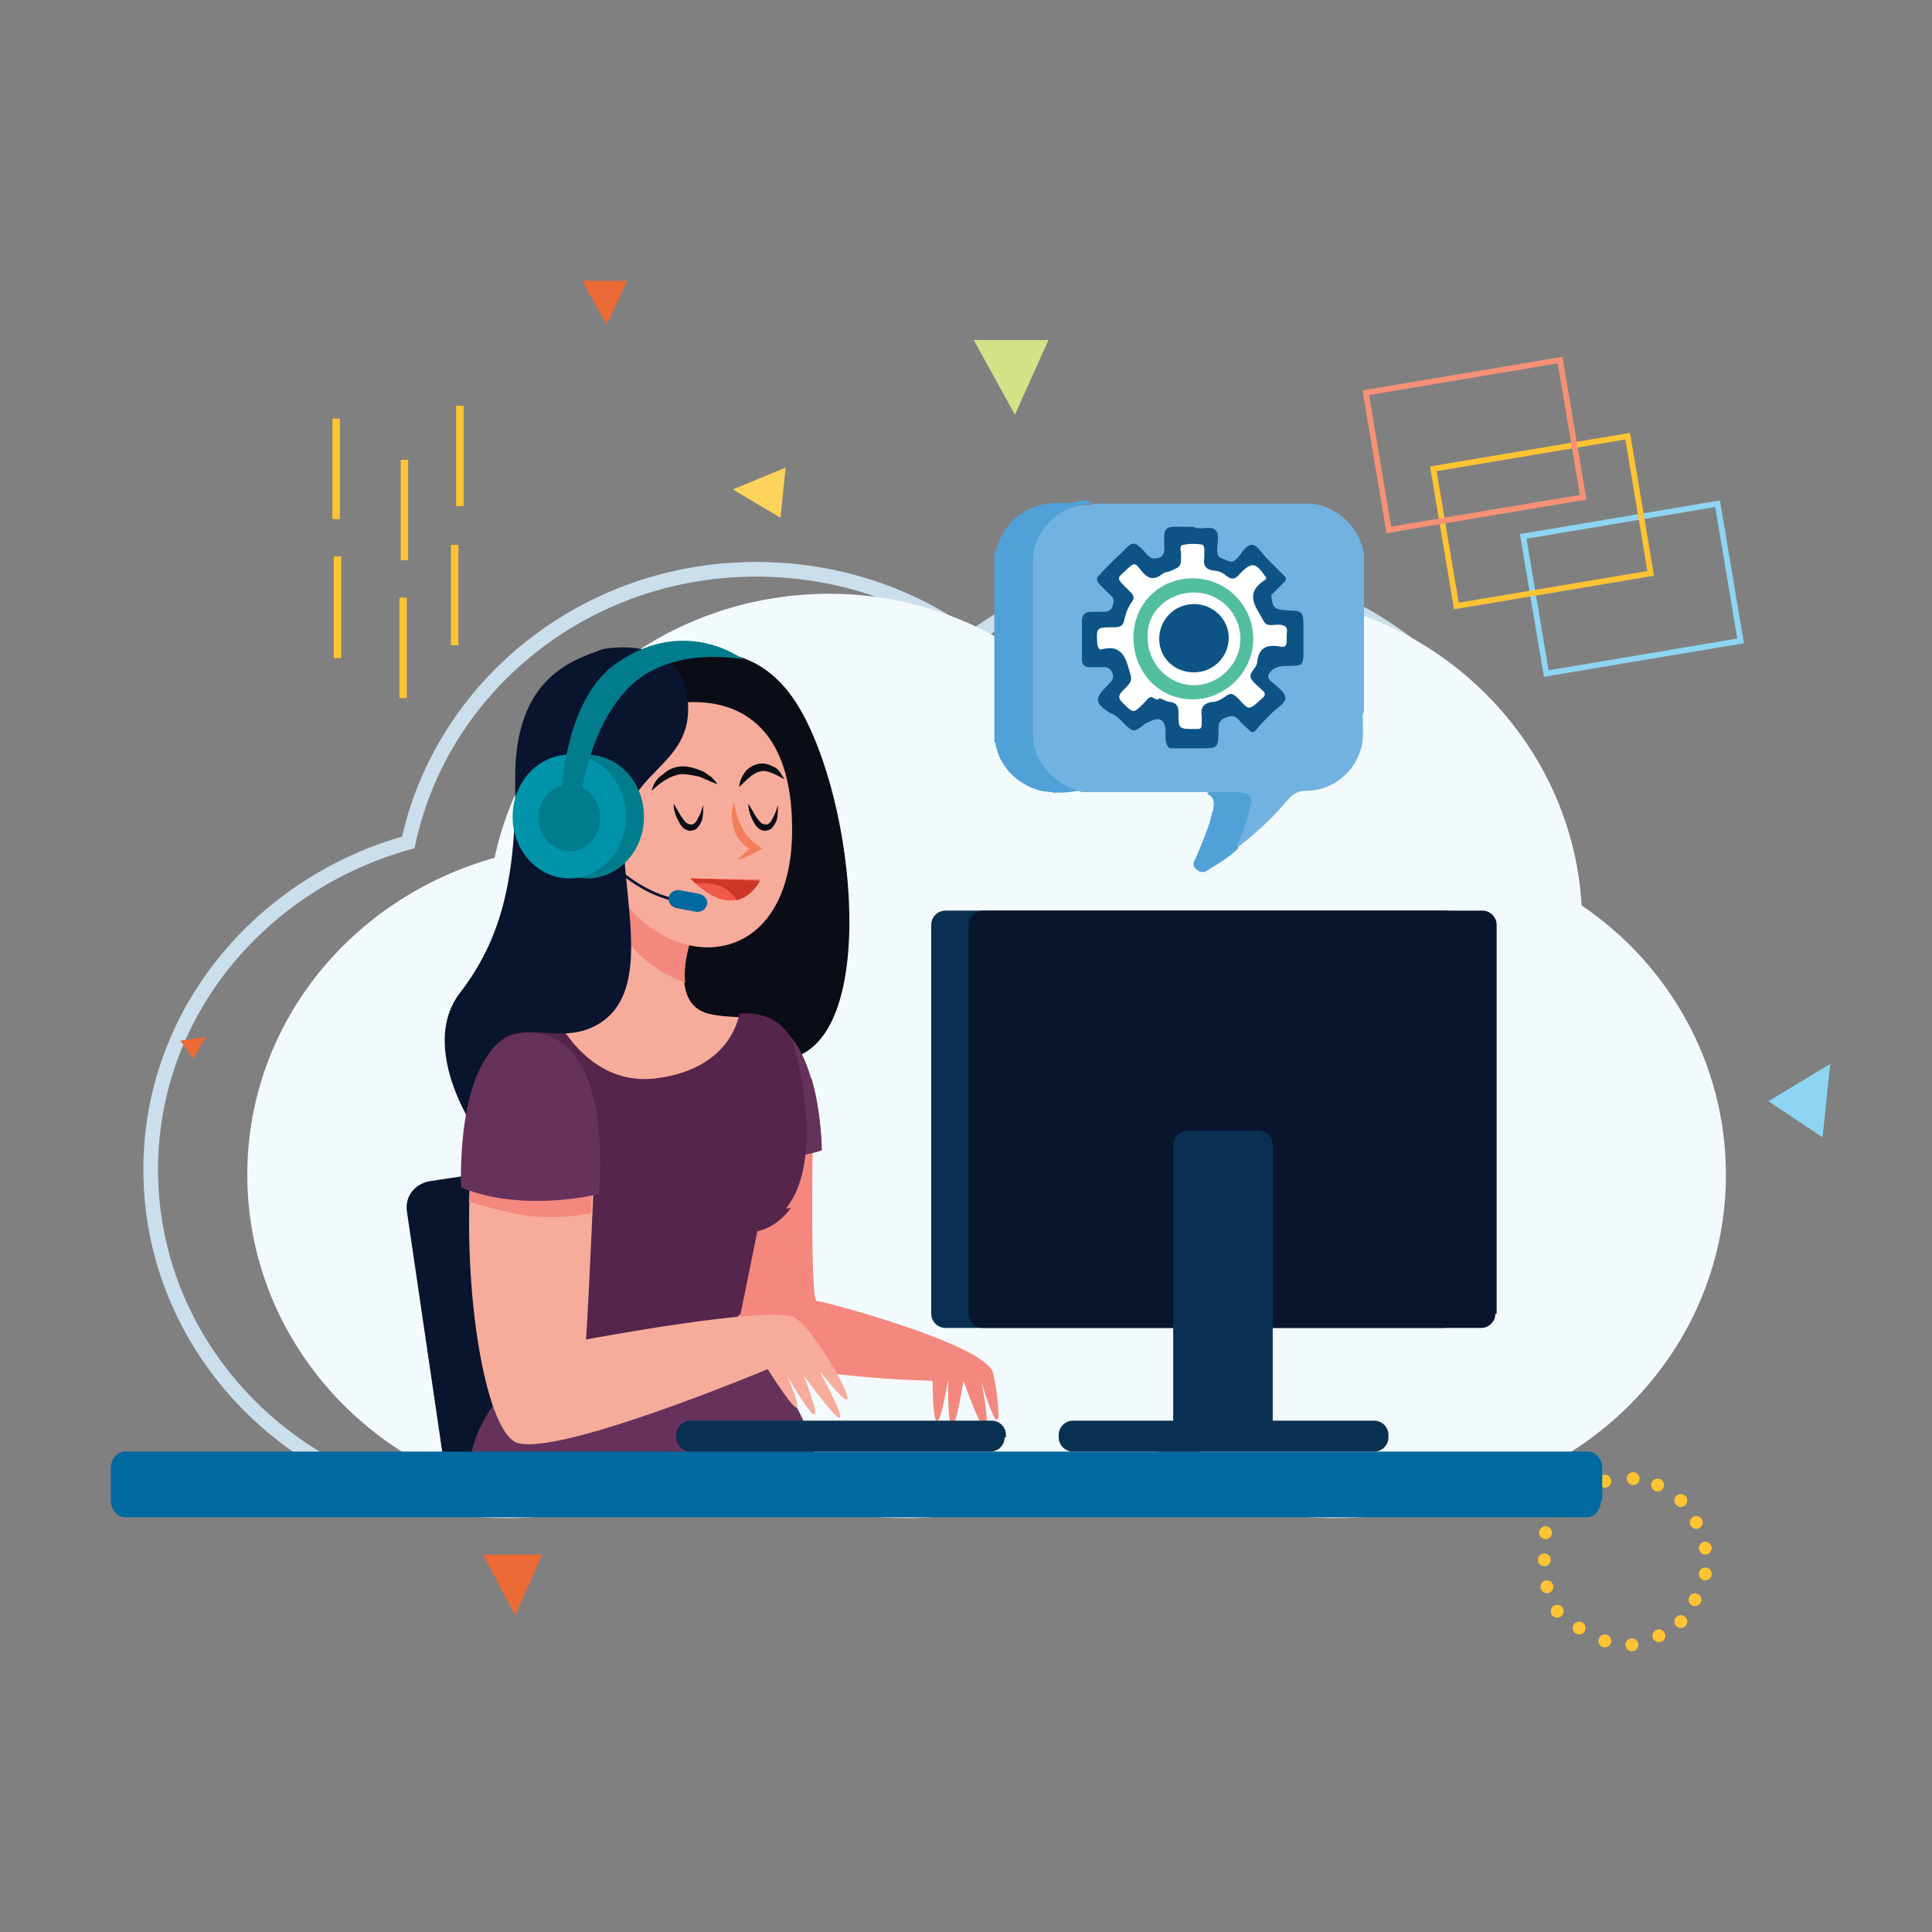 <svg version="1.0" xmlns="http://www.w3.org/2000/svg" viewBox="0 0 150 150" style="enable-background:new 0 0 150 150" xml:space="preserve"><rect x="0" y="0" width="150" height="150" fill="#808080" stroke="none"/><style>.st0{display:none}.st2{fill:#f3fafd;enable-background:new}.st2,.st4{display:inline}.st5{fill:#379fd8}.st7{fill:#6b9cc0}.st8{fill:#9cb7df}.st9{fill:#2d2e75}.st10{fill:#6a71b4}.st11{fill:#ffc333}.st15{fill:none;stroke:#ffc333;stroke-width:.634;stroke-miterlimit:10}.st16{fill:#d4e288}.st17{fill:#ffd25b}.st18{fill:#ec6a36}.st19{fill:#8dd5f3}.st21{fill:#35b56a}.st22{fill:#6181c0}.st23{fill:#78cfe8}.st28{fill:none;stroke:#ffc333;stroke-width:.577;stroke-miterlimit:10}.st30{fill:#f3fafd;enable-background:new}.st33{fill:#4f445a}.st34{fill:#fff}.st40,.st45,.st51,.st53,.st55{fill:none;stroke:#ffc333;stroke-width:.592;stroke-miterlimit:10}.st45,.st51,.st53,.st55{stroke-width:.567}.st51,.st53,.st55{stroke-width:.614}.st53,.st55{stroke:#78cfe8;stroke-width:.297}.st55{stroke:#f3fafd;stroke-width:1.187;stroke-linecap:round;stroke-linejoin:round}.st56{fill:#f3fafd}.st57{fill:#f7ac9b}.st58{fill:#fbb216}.st63,.st65{fill:none;stroke:#ffc333;stroke-width:.611;stroke-miterlimit:10}.st65{stroke:#90d6e7;stroke-width:1.94;stroke-linecap:round;stroke-linejoin:round}.st66{fill:#90d6e7}.st72,.st74{fill:none;stroke:#ffc333;stroke-width:.569;stroke-miterlimit:10}.st74{stroke:#5d1b16;stroke-width:1.124;stroke-linecap:round;stroke-linejoin:round}.st76{fill:#318fcd}.st77{fill:#9d4222}.st78{fill:#862e1b}.st88{fill:none;stroke:#ffc333;stroke-width:.578;stroke-miterlimit:10}.st89{fill:#09152f}.st90{fill:#0a0d16}.st91{fill:#f4887e}.st95{fill:#66325c}.st96{fill:#55254c}.st98{fill:#0069a0}.st99{fill:#017c8d}.st101{fill:#093052}.st102{fill:#50a1d8}.st104{fill:#0e5386}</style><switch><g><g id="Layer_8"><path d="M119.6 69.2c-.8-13.9-12.8-25-27.5-25-6.3 0-12.1 2-16.7 5.4-4.6-3.4-10.4-5.4-16.7-5.4-13.3 0-24.4 9.1-27 21.2-11.5 3.2-20 13.3-20 25.4 0 14.6 12.3 26.5 27.6 26.5 5.8 0 11.1-1.7 15.5-4.6 4.4 2.9 9.8 4.6 15.5 4.6 6.3 0 12.1-2 16.7-5.4 4.6 3.4 10.4 5.4 16.7 5.4 15.2 0 27.6-11.9 27.6-26.5 0-8.9-4.6-16.8-11.7-21.6z" style="opacity:.95;fill:none;stroke:#cfe3f2;stroke-width:1.138;stroke-miterlimit:10;enable-background:new"/><path class="st30" d="M122.8 70.3c-.8-13.5-12.3-24.2-26.4-24.2-6 0-11.6 2-16 5.3-4.5-3.3-10-5.3-16-5.3-12.8 0-23.5 8.8-26 20.5-11.1 3.1-19.2 12.9-19.2 24.6 0 14.2 11.9 25.7 26.5 25.7 5.5 0 10.7-1.6 14.9-4.5 4.2 2.8 9.4 4.5 14.9 4.5 6 0 11.6-2 16-5.3 4.5 3.3 10 5.3 16 5.3 14.6 0 26.5-11.5 26.5-25.7 0-8.6-4.4-16.3-11.2-20.9z"/><circle class="st11" cx="124.6" cy="115" r=".5"/><circle class="st11" cx="122.7" cy="115.7" r=".5"/><circle class="st11" cx="121.1" cy="117.3" r=".5"/><circle class="st11" cx="120" cy="119" r=".5"/><circle class="st11" cx="119.9" cy="121.1" r=".5"/><circle class="st11" cx="120.1" cy="123.2" r=".5"/><circle class="st11" cx="120.9" cy="125.1" r=".5"/><circle class="st11" cx="122.6" cy="126.4" r=".5"/><circle class="st11" cx="124.6" cy="127.4" r=".5"/><circle class="st11" cx="126.7" cy="127.7" r=".5"/><circle class="st11" cx="128.8" cy="127" r=".5"/><circle class="st11" cx="130.5" cy="125.9" r=".5"/><circle class="st11" cx="131.6" cy="124.2" r=".5"/><circle class="st11" cx="132.4" cy="122.2" r=".5"/><circle class="st11" cx="132.4" cy="120.2" r=".5"/><circle class="st11" cx="131.7" cy="118.2" r=".5"/><circle class="st11" cx="128.7" cy="115.3" r=".5"/><circle class="st11" cx="126.8" cy="114.8" r=".5"/><circle class="st11" cx="130.5" cy="116.5" r=".5"/><path transform="rotate(170.47 126.68 45.753)" style="fill:none;stroke:#8dd5f3;stroke-width:.446;stroke-miterlimit:10" d="M119 40.4h15.3v10.8H119z"/><path transform="rotate(170.47 119.734 40.427)" style="fill:none;stroke:#ffc333;stroke-width:.446;stroke-miterlimit:10" d="M112.1 35h15.3v10.8h-15.3z"/><path transform="rotate(170.47 114.462 34.525)" style="fill:none;stroke:#f59176;stroke-width:.446;stroke-miterlimit:10" d="M106.8 29.1h15.3v10.8h-15.3z"/><path class="st88" d="M35.7 31.5v7.8M31.4 35.7v7.8M26.1 32.5v7.8M26.2 43.2v7.9M31.3 46.4v7.8M35.3 42.3v7.8"/><path class="st16" d="m81.4 26.4-2.6 5.8-3.2-5.8z"/><path class="st17" d="M60.6 40.2 56.9 38l4.1-1.7z"/><path class="st18" d="m48.7 21.8-1.6 3.4-1.9-3.4zM42.1 120.7l-2.1 4.7-2.5-4.7zM15 82.2l1-1.7-2 .3z"/><path class="st19" d="m137.3 85.5 4.8-2.9-.6 5.7z"/><path class="st89" d="M44.9 113.7c.2 1.2-.6 2.2-1.8 2.4l-6 .9c-1.2.2-2.2-.6-2.4-1.8l-3.1-21.1c-.2-1.2.6-2.2 1.8-2.4l6-.9c1.2-.2 2.2.6 2.4 1.8l3.1 21.1z"/><path class="st90" d="M49.3 52.3s8-5 12.6 2.4 6.4 26.2-.7 27.5c-7.1 1.3-12 .3-11.1-10.4.9-10.8-.8-19.5-.8-19.5z"/><path class="st57" d="M53.6 72.8s-1.8 5.1 1.4 5.9c3.2.8 6.5-1.1 6.8 5.8.3 6.8-22.8.6-22.4-2.3.3-3 7.6-.7 7.9-7.3.3-6.5.4-6.8.4-6.8l5.9 4.7z"/><path class="st91" d="M53.2 76.3c-.2-1.6.5-3.5.5-3.5l-6-4.8s0 1-.1 3.3c1.1 2.3 3.1 4.1 5.6 5z"/><path class="st57" d="M51.5 54.8s10-2.9 10 9.6-12.1 11.3-15 1.8c-2.9-9.9 5-11.4 5-11.4z"/><path class="st90" d="M50.6 61.4c.1-.5.4-1 .9-1.3.4-.4 1-.6 1.5-.6.6 0 1.1.2 1.6.4.2.1.4.3.6.4.2.2.4.4.5.6-.2-.1-.5-.2-.7-.3l-.7-.3c-.5-.1-.9-.2-1.4-.2-.8.1-1.6.6-2.3 1.3zM57.4 61.1c0-.4.2-.8.4-1.1.2-.3.6-.6 1.1-.7.5-.1.9.1 1.3.3.2.1.3.3.4.4.1.2.2.3.3.5-.4-.2-.7-.4-1-.5-.3-.1-.6-.2-.9-.1-.5.1-1 .6-1.6 1.2zM58.1 62.4c.2.3.4.7.6 1 .2.3.4.6.7.6.2.1.5-.2.6-.5.2-.3.3-.7.4-1 0 .4 0 .8-.1 1.2-.1.2-.2.4-.3.5-.1.2-.4.3-.7.3-.5-.1-.7-.5-.9-.9-.2-.4-.3-.8-.3-1.2zM52.3 62.4c.2.3.4.7.6 1 .2.3.4.6.7.6.2.1.5-.2.6-.5.2-.3.3-.7.4-1 0 .4 0 .8-.1 1.2-.1.2-.2.4-.3.5-.1.2-.4.3-.7.3-.5-.1-.7-.5-.9-.9-.2-.4-.3-.8-.3-1.2z"/><path d="M57 62.3c.1.7.3 1.4.6 1.9.1.3.3.6.5.8.2.2.4.4.7.6l.4.3-.4.2c-.5.3-1.1.5-1.6.7.4-.4.9-.8 1.3-1.2v.5c-.3-.2-.7-.4-.9-.7-.3-.3-.5-.6-.6-1-.2-.6-.3-1.4 0-2.1z" style="fill:#f37e5b"/><path d="m53.6 68.2 5.4.1s-1.7 3.7-5.4-.1z" style="fill:#f05848"/><path d="m53.6 68.2.4.4c1-.1 2.1 0 2.8.8.1.1.3.3.4.5 1.2-.3 1.8-1.5 1.8-1.5l-5.4-.2z" style="fill:#cd3727"/><path class="st91" d="M63.1 88.6s-.2 12.4.3 12.4 13.2 3.4 13.7 5.6c.5 2.2.9 6.6-.9.7 0 0 1.6 8.2-1.4-.1 0 0-1.2 7.9-1.2-.1 0 0-1.1 7.2-1.2.1 0 0-13.5-.2-17.3-3.3-3.8-3.1 2.6-17.1 2.6-17.1l5.4 1.8z"/><path class="st95" d="M59 89.7s3 .3 4.8-.4c0 0-.1-9.4-4.6-10.1-4.3-.7-.2 10.5-.2 10.5z"/><path class="st95" d="M58.4 87.7c.3 1.2.6 2 .6 2s3 .3 4.8-.4c0 0 0-2.9-.8-5.6-1.2 1.6-2.8 2.9-4.6 4zM42.4 105.1s-5.7 3.6-6 9.1h27s-.2-5.7-5.7-9.5-15.3.4-15.3.4z"/><path class="st96" d="M42.2 105.1s-6.7-10.5-5.7-18.8c1.1-8.2 5.1-7.3 6.7-7.3 0 0 2.5 5.5 7.9 4.7 5.8-.8 6.3-5 6.3-5s3.4-.5 4.3 2.7c.9 3.3 2.5 12.4-3.1 14l-1.3 6.4c.1.3-5 5.3-15.1 3.3z"/><path class="st96" d="M46.9 91.7c-2.4-1.2-4.5-2.8-6.6-4.6-1.2-1-2.3-1.9-3.4-3-.2.7-.3 1.4-.4 2.2-1.1 8.2 5.7 18.8 5.7 18.8 10.1 2 15.3-3.1 15.3-3.1l1.3-6.4c1.2-.3 2-1 2.6-1.8-4.9.3-10.2.1-14.5-2.1z"/><path class="st89" d="M46.8 50.4s6.1-1.3 6.6 4-5.2 5.4-5 10.9c.2 5.5 2.1 12-2.1 14.3s-8.2-3.2-9.9 7.3c0 0-3.7-5.9-.7-9.8 3-3.9 4.4-8.4 4.3-16.5-.1-8.2 4.7-9.4 6.8-10.2z"/><path d="M46.6 66.2s3 3.6 6.8 3.8" style="fill:none;stroke:#09152f;stroke-width:.211;stroke-miterlimit:10"/><path class="st98" d="M54.9 70.2c-.1.4-.4.6-.8.6l-1.6-.3c-.4-.1-.6-.4-.6-.8.1-.4.4-.6.8-.6l1.6.3c.4.1.7.5.6.8z"/><ellipse class="st99" cx="45.6" cy="63.4" rx="4.4" ry="4.8"/><ellipse cx="44.2" cy="63.4" rx="4.4" ry="4.8" style="fill:#0093a9"/><ellipse class="st99" cx="44.2" cy="63.5" rx="2.4" ry="2.6"/><path class="st99" d="M43.5 63.4s-.2-8.9 4.5-12c5.3-3.6 9.7-.2 9.7-.2s-5.7-1.2-9 2.3-3.7 9.2-3.7 9.2l-1.5.7z"/><path class="st57" d="M46.2 89.6s-.5 11.7-.7 14.4c0 0 14.3-2.7 16.2-1.7 1.9 1.1 7 10.6 1.9 4.1 0 0 4.4 8-1.2.4 0 0 2.7 6.8-1.3 0 0 0 2.6 5.9-1.5-.5 0 0-17.2 7.2-19.7 5.6s-4.3-13.7-3.1-23.7c1.4-10 9.4 1.4 9.4 1.4z"/><path class="st91" d="M42.6 94.5c1.1 0 2.2-.1 3.3-.3.1-2.5.2-4.5.2-4.5s-8-11.4-9.3-1.4c-.2 1.6-.3 3.3-.4 5 2.1.6 4.1 1.2 6.2 1.2z"/><path class="st95" d="M35.8 92.2s-.6-12.6 5.7-12c6.3.6 5 12.5 5 12.5s-5.8 1.5-10.7-.5z"/><path class="st98" d="M124.3 116.5c0 .7-.5 1.3-1.1 1.3H9.7c-.6 0-1.1-.6-1.1-1.3V114c0-.7.5-1.3 1.1-1.3h113.6c.6 0 1.1.6 1.1 1.3v2.5z"/><path class="st101" d="M113.2 102c0 .6-.5 1.1-1.1 1.1H73.4c-.6 0-1.1-.5-1.1-1.1V71.8c0-.6.5-1.1 1.1-1.1h38.8c.6 0 1.1.5 1.1 1.1V102z"/><path class="st89" d="M116.1 102c0 .6-.5 1.1-1.1 1.1H76.3c-.6 0-1.1-.5-1.1-1.1V71.8c0-.6.5-1.1 1.1-1.1h38.8c.6 0 1.1.5 1.1 1.1V102z"/><path class="st101" d="M98.8 111.4c0 .6-.5 1.1-1.1 1.1h-5.5c-.6 0-1.1-.5-1.1-1.1V88.9c0-.6.5-1.1 1.1-1.1h5.5c.6 0 1.1.5 1.1 1.1v22.5z"/><path class="st101" d="M107.8 111.6c0 .6-.5 1.1-1.1 1.1H83.3c-.6 0-1.1-.5-1.1-1.1v-.2c0-.6.5-1.1 1.1-1.1h23.4c.6 0 1.1.5 1.1 1.1v.2z"/><path class="st101" d="M98.8 111.4c0 .6-.5 1.1-1.1 1.1h-5.5c-.6 0-1.1-.5-1.1-1.1V88.9c0-.6.5-1.1 1.1-1.1h5.5c.6 0 1.1.5 1.1 1.1v22.5zM78 111.6c0 .6-.5 1.1-1.1 1.1H53.6c-.6 0-1.1-.5-1.1-1.1v-.2c0-.6.5-1.1 1.1-1.1H77c.6 0 1.1.5 1.1 1.1v.2z"/><path class="st102" d="M93.7 61.6c.1-.1.2-.1.3-.1h2.3c.7 0 1 .4.9 1.1-.3 1.1-.7 2.2-1.1 3.3-.7.7-1.6 1.2-2.4 1.7-.3.2-.6.1-.8-.1-.3-.2-.3-.5-.1-.8.4-.9.8-1.9 1.1-2.8.1-.4.2-.7.3-1.1.1-.7 0-.9-.5-1.2zM81.7 61.5c-1.9 0-4-1.5-4.4-3.7 0-.1 0-.1-.1-.2V43c.1-.1.1-.3.2-.5.5-1.8 2.1-3.2 4-3.4.7-.1 1.4 0 2.1-.1.4-.2.8-.2 1.3 0-.1.2-.2.1-.3.1-2.3.2-4.1 2.2-4.1 4.4v13.2c0 2 1.4 3.8 3.4 4.4.2 0 .3 0 .4.2-1 .2-1.7.3-2.5.2z"/><path d="M81.7 61.5H84c-.7-.2-1.4-.5-2-1-1.1-.9-1.8-2-1.8-3.5V43.6c0-1.2.4-2.1 1.2-3 .7-.8 1.6-1.2 2.6-1.4h.7c.1-.1.3-.1.4-.1h16.6c2.4.2 3.9 2.1 4.2 3.9v11.9c0 .2 0 .4-.1.6 0 .8.1 1.7-.1 2.5-.5 2-2.3 3.4-4.3 3.4-.7 0-1.1.3-1.5.8-1.1 1.3-2.4 2.5-3.7 3.5h-.1c-.1-.2 0-.3.1-.4.4-.9.7-1.9.9-2.8.2-.6-.1-1-.8-1H82c-.1.1-.2.1-.3 0z" style="fill:#71b2e1"/><path class="st104" d="M90.8 58.1s-.1 0 0 0c-.4-.4-.3-.8-.3-1.2 0-1.1-.5-1.3-1.4-.8-.1 0-.2.1-.2.1-.9.7-.9.7-1.8-.2-.2-.2-.4-.4-.6-.5-.1-.1-.3-.1-.4-.2-1.1-.7-1.1-1.1-.2-2 .2-.2.4-.4.5-.6.1-.4-.2-.9-.6-.9h-1.2c-.4 0-.6-.2-.6-.6v-3c0-.4.2-.7.7-.7h1c.3 0 .6-.1.7-.5.1-.3.1-.6-.2-.8l-.8-.8c-.3-.3-.3-.6 0-.8.7-.8 1.5-1.5 2.2-2.2.3-.3.6-.2.8 0 .3.2.5.5.7.7.3.3.5.3.9.2.3-.1.4-.4.4-.7v-.1c-.1-1.8.1-1.6 1.7-1.6h.5c.1 0 .2.1.3.1.5.1 1.2-.2 1.5.2.3.3.1 1 .1 1.5 0 .4.1.6.5.7.3.1.6.4 1 0s.7-1.1 1.2-1.1c.4 0 .8.7 1.2 1.1l1.3 1.3c.2.2.2.3 0 .5l-1 1c.1 1.1.3 1.1 1.3 1.2 1.1 0 1.2.1 1.2 1.2v1.8c0 1.3 0 1.3-1.3 1.3-.5 0-1 .1-1.3.5-.2.3-.2.5.1.7.4.4 1.1.8 1.1 1.3 0 .4-.7.8-1.1 1.2-.4.4-.8.8-1.2 1.3-.2.2-.3.2-.5 0-.3-.3-.6-.5-.8-.8-.3-.3-.5-.4-1-.2s-.6.4-.6.9c0 1.5 0 1.5-1.5 1.5h-2.3z"/><path class="st34" d="M89.4 54.1c-.3.1-.4.3-.6.5-.8.8-.8.8-1.6 0-.4-.4-.4-.6 0-1 .8-.8.7-.8.4-1.8-.3-1.1-.8-1.7-2-1.4-.3.1-.3-.1-.4-.3-.1-1.4-.1-1.4 1.3-1.4.5 0 .7-.1.8-.6.1-.5.3-1 .6-1.4.2-.3.1-.5-.1-.7l-.4-.4c-.7-.7-.7-.7 0-1.3.6-.6.7-.7 1.2 0 .5.6.9.8 1.6.3.1-.1.3-.2.5-.2 1-.4 1-.4 1-1.4 0-.2-.2-.7.2-.7.5-.1 1-.1 1.5 0 0 0 .1.2.1.3v.7c-.1.6.1.9.7 1 .4 0 .8.2 1 .4.5.4.8.2 1.1-.2.9-.9 1.2-.8 1.9.2.2.2.1.3-.1.4-1 .7-1 1.4-.4 2.4s.4 1.1 1.5 1c.6 0 .8.2.7.7v.5c0 .4-.1.6-.5.5-1.1-.2-1.7.1-1.8 1.3-.1.4-.6.7-.5 1.1.1.3.5.6.8.9.4.3.4.5 0 .8-.9.8-.9.9-1.7 0-.4-.4-.6-.6-1.1-.2-.3.2-.6.4-1 .4-.7.1-.9.5-.8 1.1v.6c0 .4-.1.4-.5.4-1.3 0-1.3 0-1.3-1.2 0-.5-.1-.8-.6-.9-.3 0-.6-.2-.9-.3 0 .2-.3.1-.6-.1z"/><path d="M92.6 44.9c2.6 0 4.7 2.1 4.7 4.7s-2.2 4.7-4.7 4.7c-2.6 0-4.6-2.1-4.6-4.8 0-2.6 2-4.6 4.6-4.6z" style="fill:#53be9f"/><path class="st34" d="M92.7 46c2 0 3.6 1.6 3.6 3.6s-1.7 3.6-3.6 3.6c-2 0-3.6-1.7-3.6-3.7-.1-2 1.6-3.5 3.6-3.5z"/><path class="st104" d="M90 49.6c0-1.5 1.2-2.7 2.7-2.7 1.5 0 2.7 1.2 2.7 2.6 0 1.5-1.2 2.7-2.7 2.7-1.6 0-2.7-1.2-2.7-2.6z"/></g></g></switch></svg>